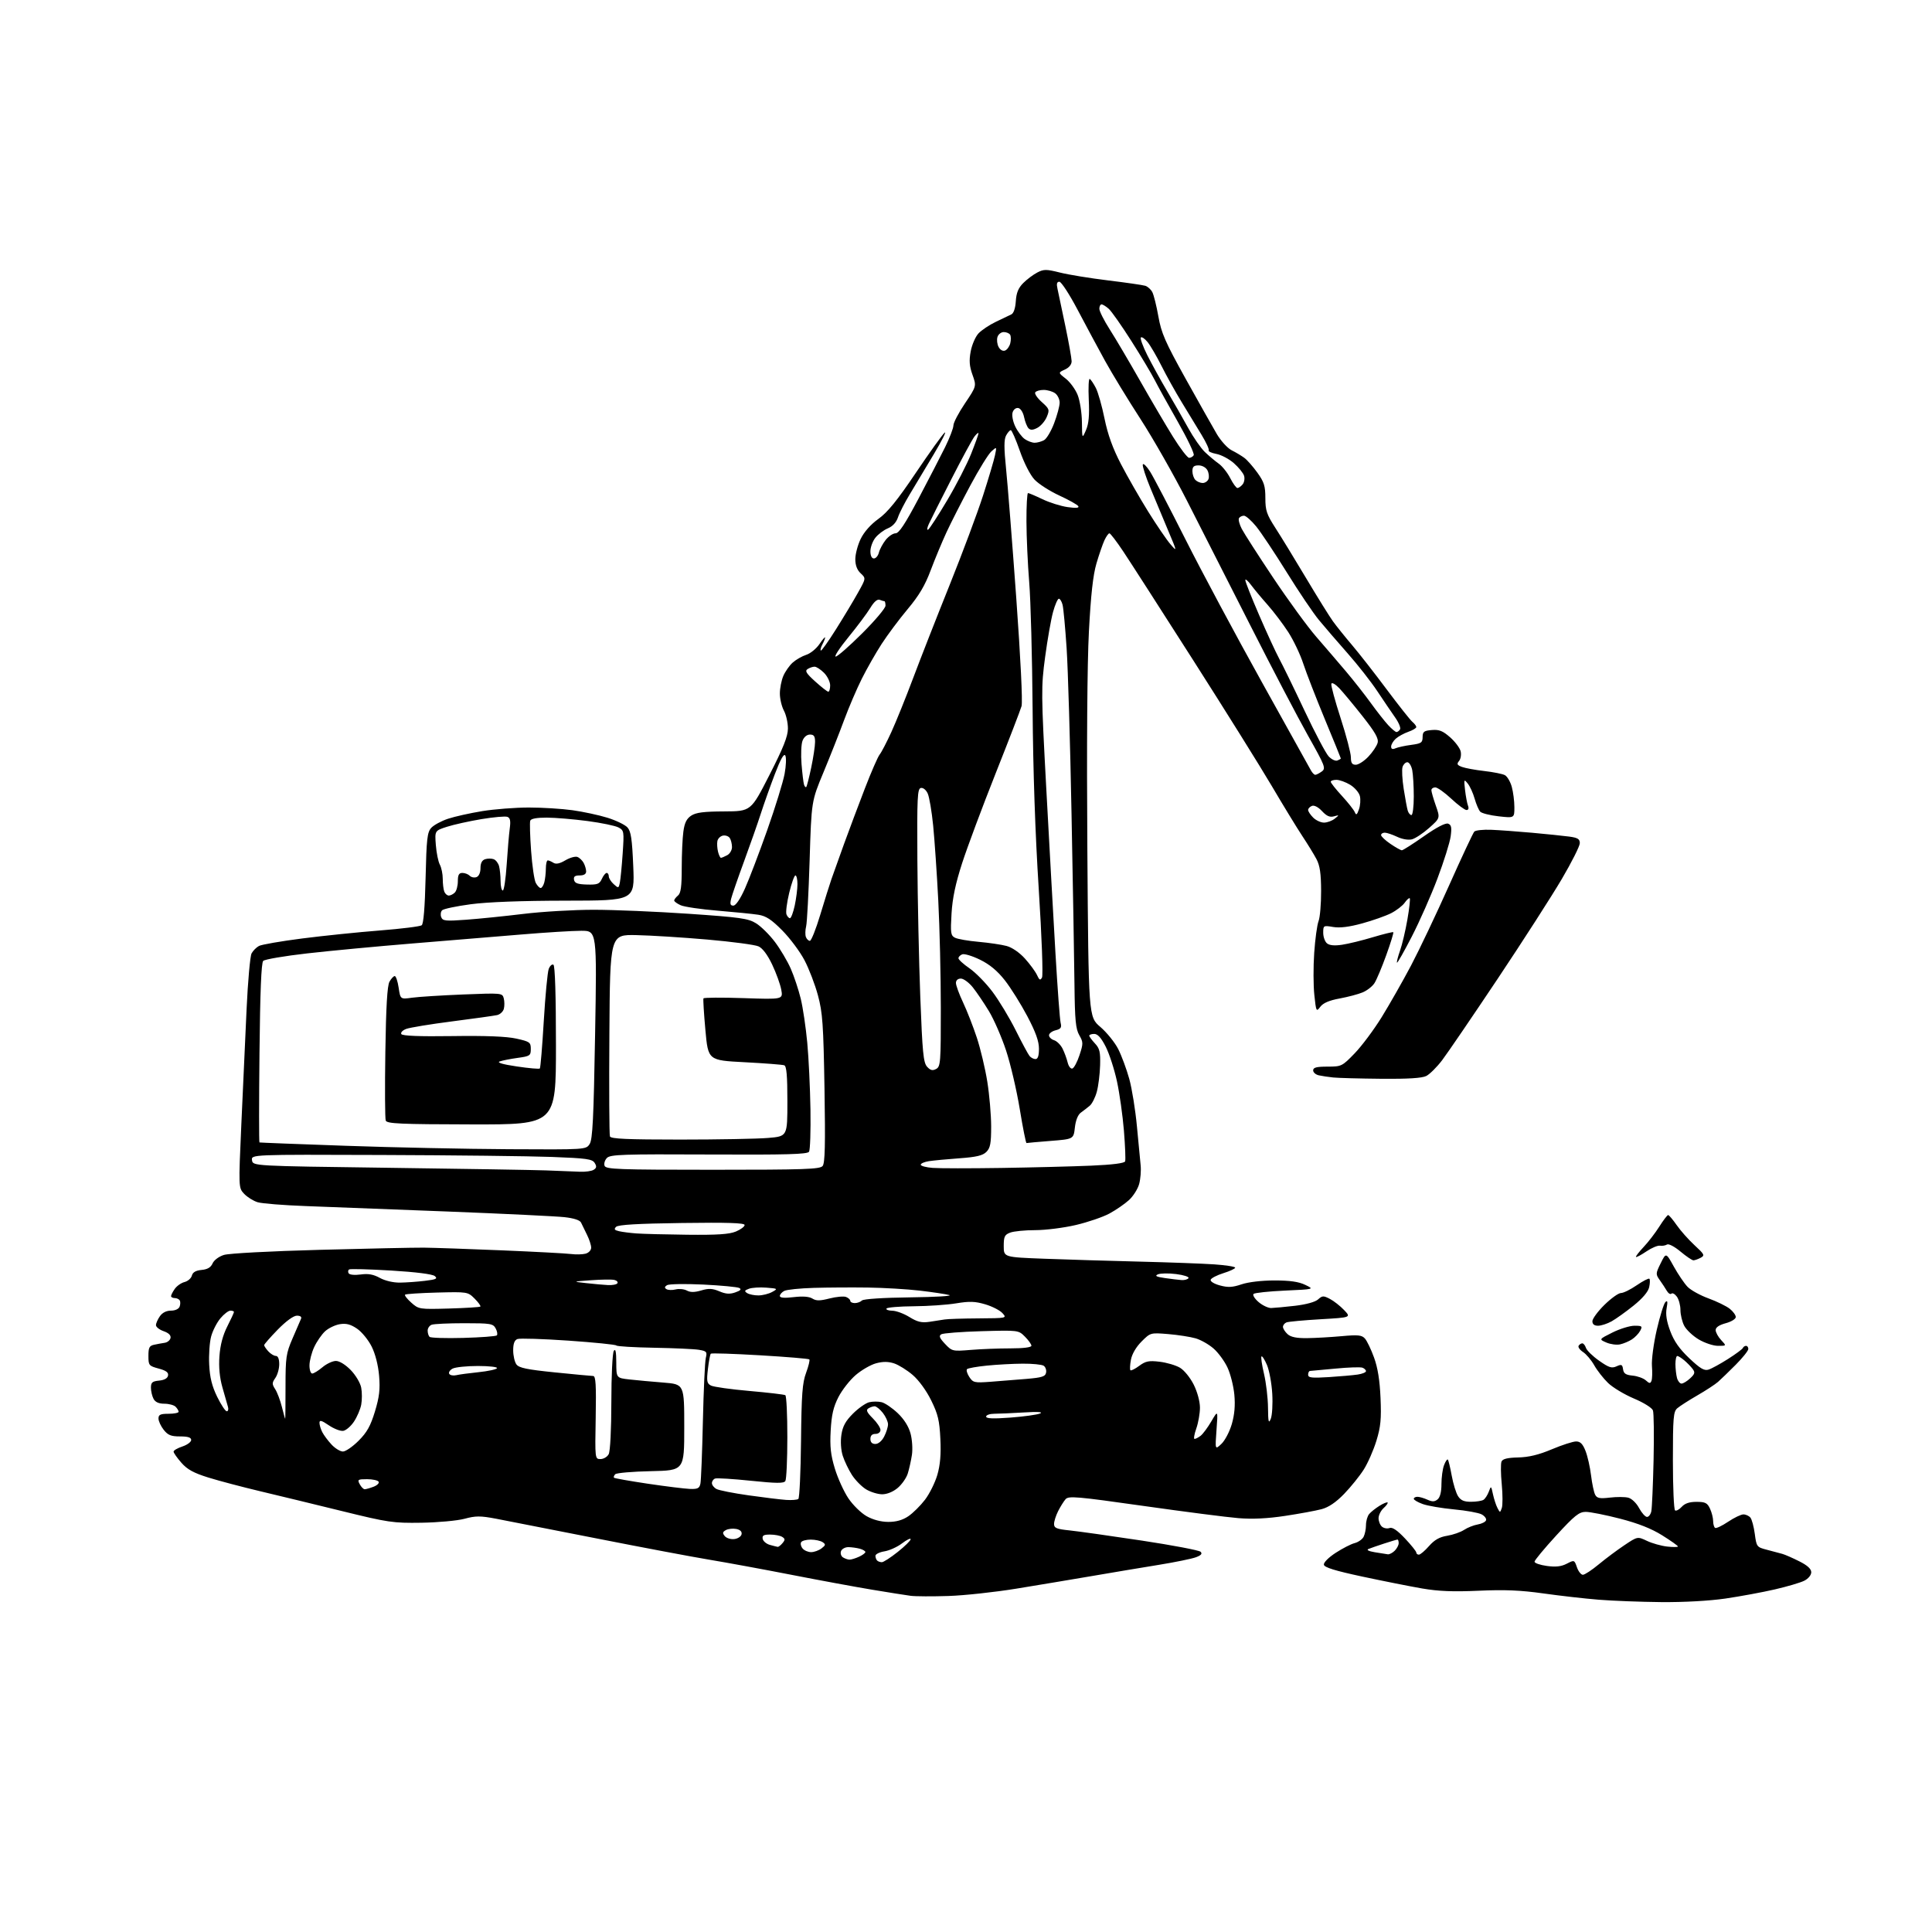 <?xml version="1.0" encoding="UTF-8" standalone="no"?>
<svg 
  version="1.1" 
  xmlns="http://www.w3.org/2000/svg" 
  xmlns:xlink="http://www.w3.org/1999/xlink" 
  xmlns:svg="http://www.w3.org/2000/svg"
  xmlns:rdf="http://www.w3.org/1999/02/22-rdf-syntax-ns#"
  xmlns:cc="http://creativecommons.org/ns#"
  xmlns:dc="http://purl.org/dc/elements/1.1/"
  viewBox="0 0 768 768"
  width="768"
  height="768"
>
<style>svg {background-color: white; }</style>"
<path stroke="none" fill="black" fill-rule="evenodd" d="M660.37,636.86C652.19,636.78 641.00,636.36 635.50,635.91C630.00,635.47 620.10,634.34 613.50,633.41C604.48,632.14 598.10,631.87 587.80,632.34C577.67,632.80 571.82,632.56 565.30,631.44C560.46,630.60 549.75,628.47 541.51,626.71C530.74,624.40 526.45,623.08 526.26,622.00C526.11,621.14 528.10,619.13 530.93,617.29C533.65,615.52 537.04,613.78 538.46,613.42C539.89,613.06 541.49,611.95 542.03,610.95C542.56,609.95 543.00,607.84 543.00,606.26C543.00,604.68 543.56,602.70 544.25,601.87C544.94,601.04 546.78,599.57 548.34,598.60C549.90,597.63 551.36,597.03 551.59,597.26C551.82,597.49 551.11,598.50 550.01,599.49C548.90,600.49 548.00,602.31 548.00,603.53C548.00,604.75 548.62,606.27 549.37,606.89C550.13,607.52 551.48,607.75 552.37,607.41C553.48,606.98 555.42,608.29 558.50,611.55C560.97,614.17 563.00,616.70 563.00,617.16C563.00,617.62 563.46,618.00 564.03,618.00C564.60,618.00 566.41,616.46 568.06,614.58C570.23,612.11 572.23,610.98 575.28,610.49C577.60,610.11 580.62,609.06 582.00,608.15C583.38,607.24 585.81,606.27 587.42,606.00C589.03,605.73 590.52,604.97 590.73,604.32C590.95,603.67 590.15,602.62 588.96,601.98C587.78,601.35 582.82,600.45 577.95,600.00C573.08,599.54 567.50,598.59 565.55,597.88C563.60,597.18 562.00,596.24 562.00,595.80C562.00,595.36 562.65,595.00 563.45,595.00C564.25,595.00 566.04,595.52 567.42,596.15C569.37,597.03 570.29,597.00 571.47,596.02C572.46,595.21 573.00,593.04 573.00,589.94C573.00,587.30 573.46,583.91 574.03,582.43C574.59,580.94 575.27,579.94 575.53,580.20C575.79,580.46 576.49,583.34 577.08,586.59C577.67,589.84 578.80,593.51 579.60,594.75C580.68,596.43 581.99,597.00 584.77,596.98C586.82,596.98 589.04,596.63 589.70,596.21C590.36,595.79 591.31,594.33 591.82,592.97C592.71,590.55 592.75,590.58 593.48,594.00C593.90,595.92 594.70,598.38 595.27,599.46C596.29,601.41 596.30,601.41 596.99,599.46C597.37,598.38 597.36,594.13 596.97,590.00C596.57,585.88 596.53,581.83 596.87,581.00C597.32,579.93 599.21,579.46 603.50,579.36C607.73,579.26 611.68,578.31 616.89,576.11C620.95,574.40 625.29,573.00 626.53,573.00C628.20,573.00 629.16,573.96 630.26,576.75C631.08,578.81 632.07,583.20 632.47,586.50C632.87,589.80 633.61,593.27 634.11,594.20C634.85,595.58 635.94,595.79 639.93,595.32C642.62,595.00 645.92,595.01 647.25,595.35C648.62,595.69 650.48,597.47 651.56,599.48C652.60,601.41 654.02,603.00 654.71,603.00C655.40,603.00 656.17,601.99 656.43,600.75C656.69,599.51 657.09,590.40 657.32,580.50C657.54,570.60 657.43,561.68 657.07,560.67C656.70,559.64 653.44,557.59 649.52,555.94C645.73,554.34 641.10,551.56 639.24,549.76C637.38,547.97 634.91,544.81 633.74,542.74C632.58,540.67 630.57,538.29 629.28,537.45C627.99,536.60 627.20,535.48 627.53,534.96C627.85,534.43 628.51,534.00 628.99,534.00C629.47,534.00 630.12,534.82 630.44,535.81C630.76,536.81 633.11,539.10 635.66,540.90C639.55,543.64 640.68,544.01 642.59,543.14C644.57,542.24 644.92,542.40 645.19,544.30C645.43,546.01 646.28,546.57 649.00,546.83C650.92,547.01 653.28,547.86 654.23,548.71C655.68,550.02 656.05,550.04 656.50,548.87C656.79,548.10 656.87,545.45 656.67,542.99C656.48,540.52 657.34,534.05 658.59,528.61C659.85,523.18 661.39,518.23 662.01,517.61C662.87,516.78 662.99,517.39 662.51,520.03C662.06,522.47 662.50,525.27 663.96,529.16C665.46,533.17 667.61,536.23 671.54,539.95C675.88,544.05 677.47,544.99 679.18,544.44C680.37,544.07 683.85,542.16 686.92,540.21C689.99,538.26 692.65,536.29 692.83,535.83C693.02,535.37 693.58,535.00 694.08,535.00C694.59,535.00 694.99,535.56 694.98,536.25C694.97,536.94 692.72,539.75 689.99,542.50C687.25,545.25 684.08,548.32 682.93,549.33C681.79,550.33 678.07,552.76 674.67,554.72C671.28,556.68 667.71,558.97 666.75,559.80C665.20,561.14 665.00,563.47 665.00,580.60C665.00,591.20 665.39,600.12 665.87,600.42C666.34,600.71 667.54,600.06 668.52,598.98C669.75,597.62 671.59,597.00 674.40,597.01C677.87,597.01 678.69,597.43 679.75,599.71C680.44,601.19 681.00,603.41 681.00,604.64C681.00,605.87 681.36,607.10 681.79,607.37C682.22,607.64 684.54,606.54 686.94,604.93C689.34,603.32 692.08,602.00 693.03,602.00C693.98,602.00 695.23,602.57 695.81,603.27C696.40,603.98 697.18,606.90 697.56,609.77C698.24,614.87 698.35,615.02 702.38,616.06C704.65,616.64 707.40,617.38 708.50,617.69C709.60,618.00 712.64,619.33 715.25,620.65C718.49,622.27 720.00,623.66 720.00,624.99C720.00,626.12 718.84,627.54 717.25,628.35C715.74,629.12 710.45,630.68 705.50,631.82C700.55,632.96 691.72,634.59 685.87,635.45C679.45,636.38 669.35,636.94 660.37,636.86zM377.04,634.43C370.69,634.64 363.93,634.61 362.00,634.36C360.07,634.11 353.10,633.00 346.50,631.90C339.90,630.80 325.50,628.14 314.50,625.99C303.50,623.84 288.88,621.15 282.00,620.01C275.12,618.87 254.88,615.05 237.00,611.52C219.12,607.99 201.20,604.47 197.18,603.71C190.93,602.53 189.09,602.54 184.68,603.73C181.83,604.50 174.10,605.21 167.50,605.31C156.23,605.48 154.32,605.20 136.00,600.69C125.28,598.05 110.65,594.51 103.50,592.81C96.35,591.11 87.05,588.66 82.84,587.35C76.96,585.52 74.46,584.15 72.09,581.45C70.39,579.51 69.00,577.53 69.00,577.04C69.00,576.55 70.57,575.64 72.50,575.00C74.42,574.36 76.00,573.20 76.00,572.42C76.00,571.41 74.73,571.00 71.57,571.00C67.98,571.00 66.75,570.50 65.07,568.37C63.93,566.92 63.00,564.89 63.00,563.87C63.00,562.36 63.76,562.00 67.00,562.00C69.20,562.00 71.00,561.64 71.00,561.20C71.00,560.76 70.46,559.86 69.80,559.20C69.14,558.54 67.13,558.00 65.34,558.00C63.13,558.00 61.73,557.37 61.04,556.07C60.47,555.00 60.00,553.01 60.00,551.63C60.00,549.54 60.53,549.08 63.24,548.81C65.33,548.61 66.60,547.90 66.80,546.81C67.04,545.57 66.04,544.82 63.06,544.02C59.18,542.97 59.00,542.74 59.00,538.98C59.00,535.70 59.38,534.96 61.25,534.56C62.49,534.29 64.39,533.94 65.49,533.78C66.58,533.61 67.62,532.75 67.79,531.85C67.99,530.80 67.03,529.86 65.05,529.17C63.37,528.58 62.00,527.51 62.00,526.77C62.00,526.04 62.70,524.44 63.56,523.22C64.54,521.81 66.15,521.00 67.95,521.00C69.62,521.00 71.04,520.35 71.40,519.41C71.73,518.54 71.75,517.41 71.44,516.91C71.13,516.41 70.23,516.00 69.44,516.00C68.65,516.00 68.00,515.65 68.00,515.22C68.00,514.79 68.66,513.50 69.48,512.34C70.29,511.18 72.04,509.96 73.36,509.63C74.68,509.29 75.99,508.15 76.27,507.08C76.62,505.74 77.82,505.04 80.14,504.82C82.49,504.60 83.80,503.82 84.50,502.23C85.06,500.94 87.01,499.48 89.00,498.86C90.98,498.23 107.47,497.35 127.00,496.83C145.97,496.32 164.65,495.93 168.50,495.96C172.35,496.00 186.30,496.48 199.50,497.03C212.70,497.58 225.07,498.24 227.00,498.49C228.93,498.74 231.51,498.68 232.75,498.36C234.03,498.02 235.00,496.99 235.00,495.96C235.00,494.97 234.25,492.66 233.33,490.83C232.41,489.00 231.35,486.82 230.98,486.00C230.54,485.04 228.16,484.26 224.39,483.84C221.15,483.48 200.28,482.47 178.00,481.60C155.72,480.73 130.30,479.75 121.50,479.43C112.70,479.11 104.10,478.42 102.40,477.90C100.69,477.37 98.29,475.87 97.05,474.56C94.81,472.17 94.81,472.17 95.94,446.84C96.56,432.90 97.50,412.38 98.02,401.22C98.53,390.07 99.43,380.07 100.00,379.00C100.58,377.92 101.90,376.59 102.95,376.03C103.99,375.47 111.75,374.13 120.18,373.05C128.60,371.97 142.47,370.55 151.00,369.88C159.53,369.21 167.01,368.28 167.63,367.81C168.36,367.26 168.90,360.69 169.18,349.03C169.54,333.48 169.84,330.83 171.42,329.09C172.42,327.99 175.42,326.36 178.09,325.47C180.76,324.58 186.90,323.22 191.72,322.43C196.55,321.65 204.85,321.01 210.18,321.00C215.50,321.00 223.32,321.48 227.55,322.07C231.78,322.66 238.04,324.00 241.46,325.06C244.87,326.12 248.46,327.85 249.42,328.91C250.82,330.46 251.27,333.45 251.73,344.42C252.30,358.00 252.30,358.00 224.90,358.03C207.36,358.05 193.77,358.56 187.13,359.45C181.43,360.21 176.31,361.29 175.75,361.85C175.19,362.41 175.03,363.63 175.39,364.57C175.97,366.09 177.11,366.21 185.27,365.61C190.35,365.24 200.57,364.20 208.00,363.30C215.43,362.39 228.03,361.65 236.00,361.65C243.97,361.65 260.96,362.37 273.75,363.24C294.31,364.65 297.41,365.09 300.55,367.03C302.51,368.24 305.87,371.56 308.02,374.41C310.17,377.25 313.01,382.04 314.33,385.04C315.65,388.04 317.44,393.43 318.31,397.00C319.18,400.57 320.34,408.45 320.90,414.50C321.47,420.55 322.03,432.48 322.17,441.02C322.30,449.55 322.05,457.11 321.61,457.83C320.97,458.85 312.80,459.08 281.82,458.93C247.74,458.76 242.64,458.93 241.28,460.29C240.43,461.15 240.00,462.55 240.33,463.42C240.87,464.82 245.65,465.00 283.35,465.00C319.76,465.00 325.93,464.79 327.00,463.51C327.95,462.36 328.12,455.17 327.75,432.76C327.32,407.16 326.99,402.52 325.15,395.69C324.00,391.39 321.58,385.09 319.79,381.69C318.00,378.28 314.03,372.97 310.97,369.87C306.65,365.51 304.52,364.11 301.45,363.63C299.28,363.29 292.01,362.57 285.31,362.01C278.60,361.46 271.96,360.48 270.56,359.84C269.15,359.20 268.00,358.36 268.00,357.96C268.00,357.57 268.68,356.68 269.50,356.00C270.65,355.05 271.00,352.45 271.00,345.02C271.00,339.66 271.29,333.16 271.65,330.57C272.12,327.07 272.94,325.43 274.78,324.22C276.68,322.98 279.81,322.58 287.89,322.55C298.50,322.50 298.50,322.50 305.84,308.12C311.40,297.24 313.19,292.74 313.21,289.62C313.22,287.35 312.51,284.15 311.62,282.50C310.74,280.85 310.01,277.80 310.01,275.72C310.00,273.64 310.62,270.49 311.37,268.72C312.13,266.95 313.81,264.54 315.12,263.38C316.43,262.21 318.85,260.83 320.50,260.30C322.15,259.78 324.51,257.85 325.75,256.03C326.99,254.20 328.00,253.03 328.00,253.42C328.00,253.81 327.51,255.04 326.92,256.15C326.32,257.26 326.03,258.37 326.27,258.61C326.52,258.85 329.20,255.10 332.24,250.27C335.28,245.45 339.23,238.89 341.01,235.69C344.26,229.89 344.26,229.89 342.13,227.90C340.71,226.58 340.00,224.71 340.00,222.28C340.00,220.27 340.96,216.64 342.14,214.21C343.48,211.45 346.11,208.48 349.18,206.27C352.82,203.66 356.66,198.94 364.02,188.01C369.48,179.91 374.65,172.70 375.51,171.99C376.37,171.28 374.42,175.15 371.17,180.60C367.93,186.04 363.64,193.20 361.64,196.50C359.64,199.80 357.53,203.92 356.96,205.65C356.29,207.67 354.84,209.24 352.92,210.03C351.28,210.71 349.05,212.40 347.97,213.77C346.88,215.14 346.00,217.56 346.00,219.13C346.00,220.92 346.53,222.00 347.39,222.00C348.16,222.00 349.05,220.95 349.37,219.66C349.69,218.38 350.90,216.13 352.05,214.66C353.20,213.20 354.98,212.00 355.99,212.00C357.35,212.00 359.77,208.33 365.10,198.25C369.09,190.69 373.85,181.47 375.68,177.78C377.50,174.08 379.00,170.18 379.00,169.11C379.00,168.03 381.07,164.08 383.60,160.33C388.19,153.50 388.19,153.50 386.58,148.99C385.35,145.54 385.18,143.35 385.87,139.68C386.36,137.04 387.76,133.82 388.97,132.53C390.18,131.24 393.27,129.17 395.84,127.94C398.40,126.70 401.18,125.37 402.00,124.99C402.94,124.56 403.61,122.58 403.80,119.73C404.02,116.37 404.81,114.46 406.78,112.49C408.25,111.02 410.76,109.14 412.35,108.32C414.93,106.98 415.92,106.99 421.37,108.35C424.74,109.20 433.35,110.60 440.50,111.47C447.65,112.34 454.29,113.30 455.25,113.60C456.21,113.89 457.48,115.02 458.05,116.10C458.63,117.18 459.72,121.54 460.47,125.78C461.64,132.40 463.18,135.92 471.28,150.50C476.49,159.85 482.06,169.75 483.68,172.50C485.30,175.25 487.97,178.18 489.61,179.00C491.26,179.82 493.52,181.18 494.63,182.00C495.75,182.82 498.09,185.48 499.83,187.90C502.50,191.61 503.00,193.19 503.00,198.00C503.00,202.94 503.53,204.50 507.00,209.88C509.20,213.28 514.68,222.24 519.18,229.79C523.67,237.33 528.49,245.07 529.88,247.00C531.28,248.93 534.71,253.20 537.52,256.50C540.32,259.80 546.51,267.72 551.27,274.10C556.04,280.48 560.62,286.27 561.47,286.97C562.31,287.67 563.00,288.60 563.00,289.02C563.00,289.45 561.57,290.30 559.81,290.91C558.06,291.53 555.81,292.76 554.81,293.67C553.82,294.57 553.00,295.96 553.00,296.76C553.00,297.77 553.54,297.98 554.75,297.45C555.71,297.04 558.52,296.42 561.00,296.10C564.97,295.57 565.50,295.21 565.51,293.00C565.53,290.85 566.04,290.46 569.17,290.20C572.08,289.95 573.53,290.53 576.41,293.06C578.40,294.80 580.29,297.30 580.62,298.62C580.95,299.95 580.67,301.69 580.00,302.50C579.00,303.70 579.20,304.13 581.14,304.86C582.44,305.35 586.42,306.08 590.00,306.49C593.58,306.90 597.27,307.63 598.21,308.13C599.14,308.62 600.38,310.71 600.95,312.76C601.52,314.82 601.99,318.46 601.99,320.85C602.00,325.20 602.00,325.20 595.75,324.50C592.31,324.12 589.01,323.29 588.41,322.65C587.82,322.02 586.82,319.69 586.19,317.48C585.57,315.27 584.34,312.57 583.46,311.48C581.95,309.61 581.89,309.75 582.38,314.05C582.67,316.55 583.20,319.36 583.56,320.30C583.96,321.34 583.73,322.00 582.96,322.00C582.27,322.00 579.54,319.97 576.90,317.50C574.25,315.02 571.39,313.00 570.54,313.00C569.69,313.00 569.00,313.50 569.00,314.12C569.00,314.73 569.79,317.48 570.75,320.22C572.50,325.20 572.50,325.20 568.10,329.12C565.68,331.27 562.60,333.31 561.25,333.65C559.81,334.01 557.36,333.59 555.36,332.63C553.47,331.74 551.27,331.00 550.47,331.00C549.66,331.00 549.00,331.43 549.00,331.96C549.00,332.49 550.68,334.07 552.73,335.46C554.78,336.86 556.82,338.00 557.26,338.00C557.70,338.00 561.66,335.48 566.05,332.40C571.14,328.83 574.63,327.03 575.66,327.42C576.94,327.91 577.14,328.94 576.66,332.49C576.32,334.94 573.96,342.47 571.41,349.22C568.87,355.98 564.28,366.34 561.23,372.26C558.18,378.18 555.53,382.86 555.33,382.67C555.14,382.47 555.68,380.34 556.53,377.92C557.38,375.51 558.70,369.93 559.46,365.53C560.23,361.12 560.65,357.32 560.40,357.07C560.16,356.82 559.26,357.61 558.41,358.82C557.56,360.04 555.13,361.91 553.01,363.00C550.88,364.08 545.71,365.91 541.51,367.06C536.30,368.49 532.63,368.94 529.94,368.49C526.09,367.84 526.00,367.89 526.00,370.79C526.00,372.42 526.67,374.31 527.49,374.99C528.49,375.82 530.47,376.01 533.52,375.55C536.01,375.18 541.53,373.83 545.77,372.55C550.02,371.28 553.66,370.39 553.86,370.57C554.06,370.75 552.80,374.86 551.05,379.70C549.31,384.54 547.19,389.55 546.36,390.83C545.53,392.12 543.42,393.76 541.67,394.49C539.93,395.22 535.80,396.31 532.50,396.92C528.38,397.67 525.98,398.71 524.85,400.20C523.25,402.32 523.18,402.17 522.47,395.54C522.06,391.78 522.04,384.24 522.42,378.78C522.79,373.33 523.57,367.66 524.14,366.18C524.72,364.71 525.18,359.32 525.16,354.21C525.14,347.21 524.68,344.08 523.31,341.50C522.32,339.62 519.77,335.47 517.66,332.29C515.55,329.10 510.11,320.20 505.58,312.50C501.04,304.80 486.99,282.30 474.35,262.50C461.71,242.70 449.20,223.24 446.54,219.25C443.88,215.26 441.39,212.00 441.01,212.00C440.63,212.00 439.75,213.24 439.04,214.75C438.34,216.26 436.90,220.43 435.85,224.00C434.50,228.61 433.63,236.45 432.86,251.00C432.18,263.74 431.95,296.63 432.24,337.86C432.71,404.22 432.71,404.22 437.40,408.22C439.97,410.42 443.17,414.38 444.51,417.02C445.85,419.66 447.82,424.99 448.90,428.87C449.97,432.74 451.34,441.22 451.94,447.70C452.55,454.19 453.22,461.20 453.43,463.29C453.64,465.37 453.37,468.69 452.83,470.67C452.28,472.65 450.47,475.51 448.80,477.04C447.12,478.57 443.64,480.97 441.05,482.38C438.46,483.79 432.42,485.85 427.63,486.97C422.84,488.09 415.59,489.00 411.53,489.00C407.46,489.00 402.98,489.44 401.57,489.98C399.35,490.82 399.00,491.55 399.00,495.35C399.00,499.76 399.00,499.76 415.25,500.37C424.19,500.71 441.18,501.22 453.00,501.51C464.82,501.80 478.21,502.30 482.75,502.61C487.29,502.92 491.00,503.51 491.00,503.91C491.00,504.32 488.90,505.30 486.32,506.10C483.75,506.90 481.47,508.08 481.26,508.72C481.04,509.38 482.63,510.36 484.94,510.98C488.17,511.85 489.93,511.76 493.54,510.54C496.23,509.63 501.56,509.00 506.63,509.00C512.73,509.00 516.25,509.50 518.85,510.75C522.50,512.50 522.50,512.50 510.80,513.03C504.37,513.32 498.75,513.92 498.30,514.36C497.86,514.81 498.76,516.26 500.31,517.59C501.85,518.91 504.10,519.98 505.31,519.96C506.51,519.93 510.78,519.53 514.80,519.07C519.22,518.55 522.83,517.56 523.96,516.54C525.63,515.02 526.10,515.00 528.66,516.34C530.22,517.15 532.76,519.15 534.30,520.77C537.10,523.71 537.10,523.71 524.96,524.42C518.28,524.81 512.19,525.37 511.41,525.67C510.64,525.97 510.00,526.77 510.00,527.45C510.00,528.13 510.82,529.43 511.83,530.35C513.12,531.51 515.39,531.98 519.58,531.93C522.84,531.89 529.01,531.54 533.29,531.15C539.85,530.55 541.32,530.70 542.57,532.08C543.38,532.98 545.02,536.37 546.19,539.61C547.67,543.65 548.48,548.69 548.78,555.70C549.14,564.06 548.85,567.14 547.15,572.70C546.01,576.44 543.74,581.61 542.10,584.19C540.46,586.77 536.95,591.12 534.31,593.85C531.05,597.21 528.16,599.17 525.35,599.92C523.07,600.53 516.55,601.73 510.85,602.59C503.87,603.65 497.84,603.94 492.33,603.49C487.83,603.13 470.83,600.94 454.54,598.63C428.03,594.87 424.78,594.59 423.58,595.96C422.84,596.81 421.51,598.94 420.62,600.70C419.73,602.46 419.00,604.76 419.00,605.81C419.00,607.42 419.99,607.83 425.25,608.37C428.69,608.73 441.55,610.54 453.84,612.40C466.13,614.26 476.66,616.26 477.25,616.85C478.02,617.62 477.50,618.24 475.44,619.02C473.86,619.62 467.15,621.00 460.53,622.07C453.91,623.14 441.98,625.14 434.00,626.51C426.02,627.87 412.54,630.13 404.04,631.51C395.53,632.90 383.38,634.22 377.04,634.43zM629.22,626.00C629.94,626.00 632.78,624.14 635.52,621.86C638.26,619.59 642.85,616.16 645.73,614.24C650.95,610.75 650.95,610.75 654.69,612.52C656.74,613.50 660.35,614.51 662.71,614.78C665.07,615.04 667.00,615.03 667.00,614.74C667.00,614.46 664.19,612.47 660.75,610.32C656.47,607.64 651.20,605.56 644.00,603.70C638.23,602.21 632.09,600.99 630.37,600.99C627.71,601.00 625.97,602.39 618.62,610.39C613.88,615.56 610.00,620.24 610.00,620.80C610.00,621.36 612.20,622.12 614.90,622.49C618.45,622.97 620.62,622.73 622.81,621.60C625.79,620.06 625.83,620.07 626.86,623.02C627.43,624.66 628.49,626.00 629.22,626.00zM350.54,621.00C351.20,621.00 354.05,619.16 356.87,616.91C359.69,614.67 362.00,612.40 362.00,611.86C362.00,611.33 360.47,612.07 358.59,613.50C356.72,614.93 353.57,616.36 351.59,616.68C349.62,617.00 348.00,617.80 348.00,618.46C348.00,619.13 348.30,619.97 348.67,620.33C349.03,620.70 349.87,621.00 350.54,621.00zM337.70,619.98C338.36,619.99 340.05,619.48 341.45,618.84C342.85,618.20 344.00,617.35 344.00,616.96C344.00,616.56 342.99,615.96 341.75,615.63C340.51,615.30 338.47,615.02 337.22,615.01C335.96,615.01 334.66,615.72 334.32,616.60C333.99,617.48 334.34,618.60 335.10,619.09C335.87,619.57 337.04,619.98 337.70,619.98zM551.68,617.86C552.33,617.94 553.56,617.29 554.43,616.43C555.29,615.56 556.00,614.21 556.00,613.43C556.00,612.64 555.79,612.00 555.53,612.00C555.28,612.00 552.92,612.70 550.28,613.56C547.65,614.41 544.83,615.40 544.00,615.74C543.08,616.12 544.05,616.63 546.50,617.04C548.70,617.41 551.03,617.78 551.68,617.86zM322.43,617.00C323.63,617.00 325.49,616.33 326.56,615.52C328.24,614.24 328.30,613.90 327.00,613.03C326.18,612.48 324.06,612.02 322.31,612.02C320.55,612.01 318.83,612.47 318.47,613.04C318.12,613.62 318.37,614.74 319.04,615.54C319.70,616.34 321.23,617.00 322.43,617.00zM309.13,614.90C309.47,614.96 310.34,614.29 311.06,613.42C312.15,612.12 312.13,611.69 310.94,610.94C310.15,610.44 308.00,610.02 306.18,610.02C303.58,610.00 302.93,610.37 303.18,611.71C303.36,612.64 304.63,613.72 306.01,614.11C307.38,614.49 308.78,614.85 309.13,614.90zM291.91,611.80C293.32,611.64 294.62,610.77 294.79,609.88C294.99,608.82 294.24,608.09 292.64,607.78C291.29,607.52 289.45,607.73 288.54,608.24C287.21,608.98 287.13,609.45 288.11,610.63C288.78,611.44 290.49,611.97 291.91,611.80zM353.10,604.98C356.25,604.99 358.77,604.28 361.06,602.74C362.91,601.49 365.89,598.54 367.70,596.17C369.51,593.80 371.71,589.35 372.61,586.28C373.75,582.34 374.11,578.13 373.81,571.97C373.46,564.66 372.87,562.18 370.16,556.67C368.25,552.79 365.23,548.64 362.81,546.57C360.56,544.64 357.23,542.57 355.42,541.97C353.10,541.21 350.98,541.20 348.26,541.93C346.13,542.50 342.49,544.60 340.16,546.60C337.83,548.59 334.74,552.54 333.29,555.36C331.28,559.29 330.55,562.43 330.21,568.67C329.85,575.08 330.21,578.34 331.87,583.79C333.03,587.62 335.45,592.93 337.24,595.60C339.03,598.27 342.30,601.47 344.50,602.71C347.02,604.13 350.20,604.97 353.10,604.98zM317.35,595.86C317.81,595.50 318.29,585.15 318.42,572.85C318.61,554.24 318.95,549.70 320.44,545.70C321.42,543.05 322.00,540.66 321.72,540.38C321.44,540.10 312.62,539.37 302.13,538.75C291.63,538.13 282.82,537.84 282.55,538.11C282.28,538.38 281.77,541.12 281.41,544.20C280.84,549.05 281.00,549.93 282.62,550.78C283.66,551.32 290.54,552.29 297.93,552.93C305.32,553.58 311.73,554.33 312.18,554.61C312.63,554.89 312.99,562.40 312.98,571.31C312.98,580.21 312.62,588.05 312.19,588.73C311.57,589.70 308.69,589.68 298.45,588.62C291.33,587.88 284.94,587.49 284.25,587.75C283.56,588.00 283.00,588.82 283.00,589.57C283.00,590.32 283.82,591.37 284.82,591.90C285.82,592.44 291.56,593.57 297.57,594.42C303.58,595.27 310.30,596.09 312.50,596.24C314.70,596.39 316.88,596.22 317.35,595.86zM350.67,594.00C348.93,593.99 346.06,593.11 344.29,592.04C342.52,590.96 339.98,588.37 338.64,586.29C337.31,584.21 335.67,580.78 335.00,578.68C334.28,576.40 334.07,573.03 334.47,570.35C334.98,566.96 336.11,564.89 339.05,561.95C341.19,559.81 344.09,557.77 345.47,557.42C346.86,557.07 349.11,557.06 350.47,557.40C351.83,557.74 354.71,559.71 356.87,561.76C359.39,564.16 361.21,567.06 361.96,569.86C362.61,572.26 362.85,576.09 362.50,578.36C362.15,580.64 361.41,583.95 360.86,585.72C360.32,587.49 358.51,590.07 356.86,591.47C355.02,593.02 352.61,594.00 350.67,594.00zM144.97,592.00C145.46,592.00 147.05,591.55 148.50,591.00C149.94,590.45 150.84,589.55 150.50,589.00C150.16,588.45 148.09,588.00 145.91,588.00C142.24,588.00 142.01,588.16 143.00,590.00C143.59,591.10 144.48,592.00 144.97,592.00zM274.23,591.87C277.35,591.98 278.04,591.63 278.43,589.75C278.69,588.51 279.13,577.38 279.41,565.00C279.69,552.62 280.21,541.29 280.57,539.81C281.15,537.37 280.90,537.08 277.85,536.57C276.01,536.26 267.98,535.89 260.00,535.75C252.03,535.61 245.28,535.21 245.00,534.85C244.72,534.49 236.15,533.63 225.94,532.92C215.73,532.22 206.61,531.93 205.69,532.29C204.51,532.74 204.00,534.10 204.00,536.78C204.00,538.89 204.58,541.41 205.28,542.37C206.30,543.76 209.47,544.42 220.53,545.54C228.21,546.32 235.08,546.97 235.80,546.98C236.82,547.00 237.03,550.51 236.80,563.50C236.50,579.96 236.51,580.00 238.71,580.00C239.93,580.00 241.40,579.13 241.96,578.07C242.57,576.93 243.01,568.34 243.02,557.32C243.02,546.90 243.46,537.83 244.00,537.00C244.68,535.94 244.97,537.30 244.98,541.63C245.00,547.77 245.00,547.77 250.25,548.36C253.14,548.68 259.21,549.24 263.75,549.60C272.00,550.26 272.00,550.26 272.00,567.39C272.00,584.53 272.00,584.53 258.76,584.81C251.47,584.96 245.09,585.51 244.57,586.03C244.06,586.54 243.84,587.17 244.08,587.42C244.33,587.66 250.37,588.73 257.52,589.80C264.66,590.86 272.18,591.79 274.23,591.87zM136.32,577.00C137.39,577.00 140.18,575.08 142.53,572.73C145.87,569.40 147.29,566.85 149.04,561.11C150.80,555.29 151.15,552.33 150.70,546.90C150.34,542.68 149.21,538.22 147.74,535.28C146.43,532.65 143.82,529.45 141.93,528.17C139.37,526.43 137.64,525.98 135.11,526.38C133.24,526.68 130.59,527.95 129.22,529.21C127.86,530.47 125.91,533.30 124.89,535.50C123.87,537.70 123.03,540.96 123.02,542.75C123.01,544.54 123.50,546.00 124.11,546.00C124.71,546.00 126.55,544.88 128.18,543.50C129.82,542.12 132.22,541.00 133.53,541.00C134.95,541.00 137.33,542.47 139.43,544.63C141.40,546.66 143.24,549.76 143.59,551.63C143.94,553.48 143.94,556.52 143.59,558.39C143.24,560.25 141.93,563.29 140.69,565.14C139.45,566.99 137.53,568.63 136.42,568.79C135.31,568.95 132.74,567.96 130.70,566.57C127.80,564.60 127.00,564.39 127.00,565.60C127.00,566.44 127.50,568.11 128.12,569.32C128.74,570.52 130.40,572.74 131.81,574.25C133.22,575.76 135.25,577.00 136.32,577.00zM485.53,573.97C486.92,572.66 488.78,569.12 489.66,566.10C490.75,562.34 491.07,558.67 490.67,554.39C490.35,550.97 489.12,546.11 487.94,543.60C486.76,541.08 484.28,537.69 482.42,536.07C480.57,534.44 477.35,532.61 475.28,532.01C473.20,531.41 468.31,530.65 464.42,530.32C457.33,529.74 457.33,529.74 453.79,533.27C451.62,535.44 449.99,538.24 449.56,540.51C449.18,542.54 449.09,544.42 449.36,544.69C449.62,544.96 451.20,544.17 452.86,542.94C455.40,541.06 456.70,540.80 460.96,541.31C463.76,541.64 467.39,542.71 469.05,543.69C470.73,544.68 473.14,547.65 474.53,550.43C475.97,553.33 477.00,557.13 477.00,559.57C477.00,561.87 476.34,565.61 475.54,567.87C474.74,570.14 474.43,572.00 474.85,572.00C475.27,572.00 476.36,571.44 477.26,570.75C478.16,570.06 480.08,567.48 481.53,565.00C484.17,560.50 484.17,560.50 483.58,568.43C483.00,576.35 483.00,576.35 485.53,573.97zM347.97,574.00C349.15,574.00 350.57,572.81 351.47,571.05C352.31,569.43 353.00,567.24 353.00,566.18C353.00,565.13 352.07,563.08 350.93,561.63C349.79,560.19 348.33,559.01 347.68,559.02C347.03,559.02 345.91,559.41 345.18,559.87C344.17,560.51 344.58,561.43 346.93,563.78C348.62,565.46 350.00,567.56 350.00,568.42C350.00,569.33 349.15,570.00 348.00,570.00C346.67,570.00 346.00,570.67 346.00,572.00C346.00,573.32 346.67,574.00 347.97,574.00zM505.15,564.00C505.72,562.62 505.98,558.12 505.74,554.00C505.50,549.88 504.55,544.74 503.64,542.60C502.72,540.45 501.74,538.92 501.46,539.20C501.18,539.48 501.63,542.59 502.46,546.11C503.29,549.62 504.01,555.65 504.05,559.50C504.11,565.29 504.30,566.07 505.15,564.00zM113.37,564.00C113.44,564.00 113.50,558.26 113.50,551.25C113.50,539.49 113.72,538.00 116.31,532.00C117.85,528.42 119.36,524.94 119.66,524.25C120.01,523.46 119.40,523.00 118.02,523.00C116.68,523.00 113.73,525.15 110.41,528.54C107.44,531.59 105.00,534.37 105.00,534.72C105.00,535.06 105.74,536.17 106.65,537.17C107.57,538.18 108.92,539.00 109.65,539.00C110.51,539.00 111.00,540.20 111.00,542.28C111.00,544.08 110.31,546.54 109.46,547.75C108.10,549.70 108.09,550.21 109.40,552.23C110.21,553.48 111.40,556.64 112.05,559.25C112.70,561.86 113.30,564.00 113.37,564.00zM401.71,563.51C407.05,563.11 412.33,562.37 413.46,561.87C414.79,561.27 412.56,561.13 407.00,561.47C402.32,561.75 397.04,561.99 395.25,561.99C393.46,562.00 392.00,562.50 392.00,563.12C392.00,563.92 394.78,564.03 401.71,563.51zM90.14,561.00C90.69,561.00 90.90,560.21 90.62,559.25C90.34,558.29 89.36,554.83 88.43,551.57C87.30,547.59 86.91,543.50 87.23,539.07C87.55,534.68 88.58,530.77 90.35,527.28C91.81,524.41 93.00,521.83 93.00,521.53C93.00,521.24 92.37,521.00 91.59,521.00C90.81,521.00 89.02,522.37 87.62,524.05C86.21,525.72 84.55,528.97 83.93,531.27C83.31,533.56 82.96,538.61 83.16,542.47C83.42,547.63 84.27,551.03 86.33,555.25C87.88,558.41 89.59,561.00 90.14,561.00zM393.70,549.28C397.44,549.00 403.87,548.49 407.99,548.14C414.24,547.61 415.54,547.19 415.84,545.62C416.03,544.59 415.59,543.36 414.85,542.89C414.11,542.42 410.35,542.05 406.50,542.08C402.65,542.10 396.26,542.45 392.30,542.85C388.34,543.24 384.79,543.88 384.41,544.25C384.04,544.63 384.44,546.03 385.31,547.36C386.80,549.62 387.34,549.75 393.70,549.28zM668.43,550.00C669.09,550.00 670.63,549.06 671.86,547.91C673.74,546.17 673.90,545.56 672.84,544.16C672.15,543.25 670.67,541.72 669.54,540.77C668.42,539.82 667.16,539.03 666.75,539.02C666.34,539.01 666.01,540.46 666.01,542.25C666.02,544.04 666.30,546.51 666.63,547.75C666.96,548.99 667.77,550.00 668.43,550.00zM528.25,547.42C532.79,547.13 537.96,546.67 539.75,546.40C541.54,546.13 543.00,545.53 543.00,545.06C543.00,544.60 542.37,543.97 541.60,543.68C540.83,543.38 535.99,543.54 530.85,544.04C525.71,544.54 521.16,544.96 520.75,544.97C520.34,544.99 520.00,545.66 520.00,546.47C520.00,547.68 521.42,547.85 528.25,547.42zM181.36,546.66C182.54,546.38 186.54,545.84 190.26,545.46C193.98,545.08 197.27,544.37 197.57,543.88C197.87,543.40 194.46,543.00 189.99,543.00C185.52,543.00 180.99,543.47 179.91,544.05C178.83,544.63 178.23,545.56 178.58,546.13C178.93,546.70 180.18,546.93 181.36,546.66zM385.90,536.61C389.97,536.27 397.06,536.00 401.65,536.00C406.79,536.00 410.00,535.60 410.00,534.95C410.00,534.38 408.84,532.75 407.42,531.33C404.85,528.76 404.85,528.76 390.16,529.17C382.08,529.40 374.88,529.96 374.15,530.41C373.14,531.03 373.50,531.92 375.67,534.22C378.45,537.16 378.64,537.20 385.90,536.61zM644.00,534.41C642.62,534.71 640.17,534.38 638.54,533.67C635.58,532.39 635.58,532.39 640.99,529.69C643.96,528.21 647.90,527.00 649.73,527.00C652.76,527.00 652.97,527.19 652.00,529.00C651.41,530.10 649.93,531.64 648.71,532.43C647.50,533.22 645.38,534.11 644.00,534.41zM682.92,534.99C681.04,534.99 677.59,533.83 675.24,532.43C672.90,531.03 670.32,528.58 669.49,526.99C668.67,525.40 668.00,522.59 668.00,520.74C668.00,518.89 667.36,516.51 666.58,515.44C665.80,514.38 664.83,513.84 664.42,514.25C664.01,514.65 663.19,514.15 662.59,513.13C661.99,512.10 660.72,510.17 659.77,508.84C658.12,506.53 658.14,506.23 660.16,502.15C662.27,497.88 662.27,497.88 665.38,503.50C667.10,506.59 669.55,510.21 670.83,511.53C672.11,512.86 675.86,514.93 679.15,516.13C682.44,517.33 686.23,519.18 687.57,520.23C688.90,521.28 690.00,522.77 690.00,523.53C690.00,524.31 688.23,525.40 686.00,526.00C683.39,526.70 682.00,527.65 682.00,528.72C682.00,529.63 682.98,531.41 684.17,532.69C686.35,535.00 686.35,535.00 682.92,534.99zM184.17,531.84C191.13,531.65 197.13,531.20 197.50,530.84C197.86,530.47 197.66,529.23 197.05,528.09C196.01,526.16 195.06,526.00 184.55,526.00C178.29,526.00 172.45,526.27 171.58,526.61C170.71,526.94 170.00,527.99 170.00,528.94C170.00,529.89 170.34,531.01 170.75,531.42C171.16,531.84 177.20,532.03 184.17,531.84zM635.25,527.00C633.76,527.00 633.00,526.40 633.00,525.21C633.00,524.23 635.15,521.30 637.78,518.71C640.42,516.12 643.37,514.00 644.35,514.00C645.34,514.00 648.16,512.61 650.64,510.90C653.12,509.20 655.38,508.04 655.67,508.33C655.95,508.62 655.91,510.13 655.57,511.69C655.17,513.50 652.94,516.13 649.36,519.01C646.29,521.48 642.36,524.29 640.64,525.25C638.91,526.21 636.49,527.00 635.25,527.00zM369.50,525.44C371.70,525.13 374.40,524.71 375.50,524.51C376.60,524.31 382.63,524.12 388.90,524.08C400.26,524.00 400.30,523.99 398.49,521.99C397.49,520.88 394.42,519.31 391.68,518.50C387.64,517.30 385.42,517.22 380.09,518.10C376.47,518.70 368.87,519.22 363.21,519.26C357.55,519.30 352.68,519.71 352.40,520.16C352.11,520.62 353.15,521.01 354.69,521.03C356.24,521.05 359.30,522.18 361.50,523.54C364.67,525.50 366.33,525.90 369.50,525.44zM178.50,520.16C185.10,519.97 190.70,519.62 190.95,519.38C191.19,519.14 190.17,517.72 188.67,516.22C185.95,513.52 185.86,513.50 173.74,513.81C167.03,513.99 161.30,514.36 161.02,514.65C160.73,514.93 161.85,516.37 163.50,517.83C166.45,520.46 166.70,520.49 178.50,520.16zM339.80,518.00C340.79,518.00 342.06,517.54 342.63,516.97C343.24,516.36 351.01,515.85 361.82,515.72C371.80,515.60 378.80,515.19 377.36,514.80C375.92,514.42 370.63,513.63 365.62,513.04C360.60,512.46 351.32,511.91 345.00,511.82C338.68,511.73 329.00,511.79 323.50,511.95C318.00,512.11 312.71,512.65 311.75,513.16C310.79,513.66 310.00,514.57 310.00,515.17C310.00,515.92 311.77,516.07 315.50,515.63C319.13,515.20 321.66,515.40 322.94,516.20C324.47,517.15 325.93,517.14 329.75,516.16C332.42,515.48 335.38,515.21 336.31,515.56C337.24,515.92 338.00,516.62 338.00,517.11C338.00,517.60 338.81,518.00 339.80,518.00zM292.30,513.74C294.39,513.02 294.85,512.51 293.87,511.99C293.12,511.59 286.65,510.98 279.50,510.63C272.35,510.29 265.89,510.40 265.14,510.88C264.15,511.52 264.09,511.94 264.95,512.47C265.59,512.86 267.22,512.91 268.58,512.57C269.93,512.23 271.93,512.43 273.03,513.01C274.44,513.77 276.10,513.76 278.76,512.97C281.72,512.09 283.21,512.16 285.93,513.31C288.51,514.41 290.09,514.52 292.30,513.74zM301.50,514.95C303.15,514.94 305.60,514.32 306.94,513.58C309.29,512.28 309.21,512.22 304.65,511.86C302.06,511.65 298.95,511.85 297.74,512.29C295.93,512.96 295.80,513.26 297.02,514.04C297.84,514.55 299.85,514.96 301.50,514.95zM241.69,510.84C243.45,510.93 245.13,510.60 245.43,510.11C245.73,509.63 245.20,509.03 244.24,508.80C243.28,508.56 239.12,508.61 235.00,508.91C227.50,509.45 227.50,509.45 233.00,510.06C236.03,510.40 239.94,510.75 241.69,510.84zM159.00,509.86C161.47,509.83 165.94,509.51 168.91,509.15C173.42,508.61 174.07,508.29 172.82,507.25C171.88,506.48 165.31,505.65 155.47,505.06C146.76,504.54 139.25,504.34 138.80,504.62C138.34,504.91 138.25,505.60 138.60,506.16C138.97,506.76 140.99,506.95 143.37,506.63C146.39,506.21 148.44,506.58 151.00,507.99C153.07,509.13 156.34,509.89 159.00,509.86zM469.69,508.85C470.90,508.93 472.14,508.58 472.45,508.07C472.77,507.56 470.55,506.84 467.53,506.46C464.51,506.08 461.24,506.14 460.27,506.58C458.94,507.18 459.63,507.55 463.00,508.04C465.48,508.40 468.49,508.77 469.69,508.85zM673.16,501.00C672.63,501.00 670.30,499.42 668.00,497.50C665.62,495.51 663.31,494.31 662.66,494.72C662.02,495.12 660.76,495.33 659.86,495.18C658.96,495.03 656.52,496.06 654.45,497.47C652.38,498.87 650.53,499.86 650.33,499.66C650.13,499.47 651.49,497.70 653.34,495.73C655.20,493.77 658.02,490.10 659.61,487.58C661.20,485.06 662.78,483.00 663.11,483.00C663.45,483.00 664.97,484.80 666.50,486.99C668.02,489.19 671.21,492.78 673.59,494.98C677.57,498.65 677.77,499.05 676.03,499.99C674.98,500.54 673.69,501.00 673.16,501.00zM273.28,490.83C285.13,490.96 289.93,490.64 292.53,489.55C294.44,488.75 296.00,487.59 296.00,486.96C296.00,486.13 289.26,485.91 271.05,486.16C253.44,486.40 245.75,486.85 244.90,487.69C243.98,488.62 244.25,489.01 246.11,489.43C247.42,489.73 250.53,490.13 253.00,490.31C255.47,490.50 264.60,490.73 273.28,490.83zM230.50,465.78C232.70,465.88 235.18,465.54 236.00,465.01C237.16,464.27 237.25,463.65 236.39,462.28C235.44,460.74 233.15,460.42 219.39,459.90C210.65,459.57 180.18,459.22 151.68,459.12C99.85,458.93 99.85,458.93 100.18,461.21C100.50,463.50 100.50,463.50 154.00,464.21C183.43,464.60 211.78,465.07 217.00,465.25C222.22,465.43 228.30,465.67 230.50,465.78zM398.00,464.28C410.38,464.09 426.43,463.68 433.68,463.37C442.26,463.00 447.00,462.40 447.26,461.65C447.49,461.02 447.27,455.55 446.78,449.50C446.29,443.45 445.04,434.61 444.01,429.85C442.98,425.09 440.97,418.90 439.55,416.10C437.75,412.55 436.36,411.00 434.98,411.00C433.89,411.00 433.00,411.31 433.00,411.69C433.00,412.06 434.01,413.44 435.24,414.76C437.13,416.77 437.46,418.15 437.31,423.47C437.21,426.95 436.63,431.67 436.01,433.95C435.40,436.24 434.13,438.75 433.20,439.54C432.26,440.32 430.67,441.56 429.65,442.29C428.49,443.12 427.60,445.34 427.28,448.21C426.76,452.81 426.76,452.81 417.63,453.53C412.61,453.93 408.30,454.31 408.05,454.38C407.81,454.44 406.60,448.37 405.37,440.87C404.14,433.37 401.68,422.88 399.92,417.56C398.15,412.23 395.09,405.20 393.10,401.93C391.12,398.66 388.24,394.41 386.71,392.49C385.17,390.57 383.03,389.00 381.96,389.00C380.76,389.00 380.00,389.68 380.00,390.75C380.00,391.71 381.28,395.20 382.84,398.50C384.40,401.80 386.86,408.10 388.31,412.50C389.76,416.90 391.64,424.77 392.47,430.00C393.31,435.23 393.99,443.21 394.00,447.75C394.00,454.53 393.66,456.34 392.10,457.90C390.64,459.36 388.13,459.95 381.35,460.44C376.48,460.79 371.04,461.31 369.25,461.58C367.46,461.86 366.00,462.50 366.00,462.99C366.00,463.49 368.14,464.06 370.75,464.26C373.36,464.46 385.62,464.47 398.00,464.28zM202.23,456.83C232.95,457.00 232.95,457.00 234.40,454.75C235.57,452.93 235.98,444.61 236.56,411.25C237.28,370.00 237.28,370.00 231.07,370.00C227.65,370.00 216.90,370.66 207.18,371.48C197.45,372.29 178.03,373.89 164.00,375.04C149.97,376.19 131.13,377.96 122.12,378.99C113.12,380.01 105.25,381.35 104.63,381.97C103.87,382.73 103.40,394.25 103.15,418.54C102.94,438.04 102.94,454.06 103.14,454.14C103.34,454.22 118.80,454.82 137.50,455.47C156.20,456.13 185.33,456.74 202.23,456.83zM270.32,453.00C285.38,453.00 301.14,452.71 305.35,452.35C313.00,451.71 313.00,451.71 313.00,437.82C313.00,427.63 312.67,423.81 311.75,423.47C311.06,423.21 303.98,422.67 296.00,422.25C281.50,421.50 281.50,421.50 280.41,409.50C279.81,402.90 279.46,397.22 279.64,396.87C279.82,396.53 287.01,396.48 295.62,396.77C311.28,397.30 311.28,397.30 310.56,393.40C310.16,391.25 308.54,386.77 306.95,383.43C305.12,379.57 303.14,376.93 301.53,376.20C300.14,375.56 290.99,374.34 281.21,373.49C271.43,372.64 258.71,371.84 252.96,371.72C242.50,371.50 242.50,371.50 242.24,411.00C242.09,432.72 242.19,451.06 242.46,451.75C242.83,452.71 249.31,453.00 270.32,453.00zM187.45,446.97C159.02,446.92 153.82,446.68 153.34,445.45C153.03,444.65 152.96,432.40 153.18,418.24C153.45,400.17 153.94,391.83 154.82,390.25C155.51,389.01 156.45,388.00 156.92,388.00C157.39,388.00 158.09,390.08 158.47,392.62C159.16,397.25 159.16,397.25 163.83,396.60C166.40,396.24 175.52,395.67 184.09,395.32C199.46,394.71 199.70,394.73 200.25,396.85C200.56,398.03 200.58,399.90 200.29,401.01C200.00,402.12 198.80,403.24 197.63,403.51C196.46,403.77 188.42,404.90 179.78,406.01C171.13,407.12 162.89,408.47 161.47,409.01C160.02,409.56 159.17,410.47 159.54,411.07C159.98,411.78 166.68,412.05 179.85,411.86C193.10,411.67 201.37,412.00 205.25,412.86C210.60,414.05 211.00,414.34 211.00,416.98C211.00,419.64 210.68,419.86 205.75,420.53C202.86,420.93 199.65,421.57 198.62,421.95C197.42,422.39 199.87,423.11 205.43,423.93C210.20,424.64 214.33,425.01 214.59,424.74C214.86,424.48 215.56,415.99 216.16,405.88C216.76,395.77 217.65,386.46 218.12,385.19C218.60,383.92 219.45,383.16 220.00,383.50C220.63,383.89 221.00,395.64 221.00,415.58C221.00,447.04 221.00,447.04 187.45,446.97zM549.00,428.83C540.48,428.75 531.92,428.52 530.00,428.32C528.08,428.12 525.49,427.74 524.25,427.46C523.01,427.19 522.00,426.30 522.00,425.48C522.00,424.35 523.33,424.00 527.69,424.00C533.25,424.00 533.51,423.88 538.49,418.73C541.30,415.83 546.13,409.36 549.23,404.35C552.33,399.33 557.57,390.12 560.88,383.87C564.18,377.61 570.99,363.27 576.02,352.00C581.05,340.73 585.57,331.08 586.06,330.57C586.56,330.05 589.56,329.73 592.73,329.85C595.90,329.98 603.23,330.51 609.00,331.03C614.77,331.55 621.41,332.24 623.75,332.55C627.19,333.01 628.00,333.52 628.00,335.18C628.00,336.31 624.79,342.70 620.87,349.37C616.95,356.04 605.49,373.88 595.40,389.00C585.30,404.12 575.33,418.74 573.24,421.49C571.15,424.23 568.33,427.03 566.97,427.72C565.27,428.58 559.67,428.93 549.00,428.83zM372.13,424.93C373.88,424.00 374.00,422.39 373.99,400.71C373.99,387.95 373.53,368.73 372.98,358.00C372.43,347.27 371.51,333.87 370.95,328.21C370.39,322.56 369.41,316.80 368.78,315.43C368.13,314.00 366.97,313.05 366.07,313.23C364.68,313.50 364.52,316.84 364.67,342.02C364.77,357.68 365.29,382.12 365.83,396.32C366.67,418.42 367.06,422.41 368.53,424.04C369.85,425.49 370.69,425.70 372.13,424.93zM426.29,424.75C426.95,424.53 428.23,422.14 429.12,419.43C430.64,414.83 430.63,414.30 429.03,411.50C427.61,409.03 427.27,405.51 427.12,391.50C427.02,382.15 426.49,351.55 425.95,323.50C425.42,295.45 424.54,265.85 424.00,257.71C423.46,249.58 422.74,241.82 422.40,240.46C422.06,239.11 421.39,238.00 420.92,238.00C420.44,238.00 419.40,240.36 418.61,243.25C417.81,246.14 416.39,254.17 415.46,261.11C413.84,273.22 413.86,275.32 415.92,313.61C417.11,335.55 418.74,364.94 419.56,378.91C420.38,392.89 421.30,405.36 421.62,406.62C422.09,408.48 421.70,409.04 419.60,409.56C418.17,409.92 417.00,410.81 417.00,411.54C417.00,412.27 417.90,413.15 419.01,413.50C420.12,413.85 421.63,415.35 422.37,416.82C423.11,418.29 424.02,420.77 424.40,422.32C424.77,423.88 425.62,424.97 426.29,424.75zM411.62,421.00C412.57,421.00 413.00,419.71 413.00,416.87C413.00,413.89 411.71,410.30 408.37,403.95C405.82,399.12 401.80,392.70 399.44,389.69C396.47,385.91 393.42,383.38 389.58,381.50C386.52,380.00 383.34,379.04 382.51,379.36C381.68,379.68 381.00,380.38 381.00,380.92C381.00,381.46 382.98,383.27 385.40,384.93C387.82,386.60 391.92,390.78 394.51,394.23C397.11,397.68 401.25,404.55 403.73,409.50C406.20,414.45 408.68,419.06 409.24,419.75C409.79,420.44 410.86,421.00 411.62,421.00zM414.21,388.59C414.69,387.73 414.13,372.45 412.91,353.29C411.52,331.50 410.65,306.18 410.48,282.00C410.32,261.38 409.72,238.65 409.13,231.50C408.54,224.35 408.05,213.44 408.03,207.25C408.01,201.06 408.29,196.00 408.65,196.00C409.01,196.00 411.60,197.10 414.40,198.44C417.21,199.79 421.70,201.20 424.39,201.58C427.75,202.05 429.08,201.94 428.63,201.21C428.27,200.62 424.87,198.71 421.08,196.97C417.29,195.22 412.86,192.38 411.24,190.65C409.51,188.81 407.09,184.06 405.41,179.25C403.83,174.71 402.20,171.00 401.80,171.00C401.40,171.00 400.56,171.96 399.93,173.13C399.08,174.73 399.08,178.05 399.93,186.38C400.56,192.50 402.38,215.59 403.98,237.71C405.69,261.40 406.56,279.06 406.08,280.71C405.64,282.25 400.99,294.31 395.75,307.51C390.52,320.70 384.55,336.68 382.50,343.00C379.84,351.22 378.62,356.97 378.25,363.14C377.79,370.90 377.93,371.89 379.62,372.76C380.65,373.29 384.88,374.03 389.00,374.39C393.12,374.76 398.14,375.50 400.14,376.04C402.32,376.62 405.26,378.65 407.44,381.06C409.45,383.29 411.60,386.23 412.23,387.60C413.16,389.64 413.52,389.82 414.21,388.59zM321.94,374.00C322.49,374.00 324.33,369.39 326.03,363.75C327.73,358.11 329.74,351.70 330.50,349.50C331.26,347.30 333.51,341.00 335.51,335.50C337.51,330.00 341.22,320.10 343.77,313.50C346.31,306.90 348.97,300.80 349.67,299.95C350.37,299.10 352.48,295.05 354.35,290.95C356.22,286.85 360.12,277.20 363.01,269.50C365.90,261.80 372.42,245.15 377.51,232.50C382.59,219.85 388.56,203.88 390.77,197.00C392.99,190.12 395.12,182.93 395.52,181.00C396.25,177.50 396.25,177.50 394.09,179.44C392.90,180.50 389.14,186.59 385.72,192.98C382.30,199.36 378.05,207.71 376.27,211.54C374.50,215.37 371.66,222.18 369.97,226.68C367.71,232.74 365.31,236.77 360.77,242.18C357.40,246.21 352.76,252.43 350.45,256.00C348.14,259.57 344.61,265.77 342.61,269.76C340.60,273.76 337.42,281.18 335.54,286.26C333.67,291.34 329.98,300.68 327.35,307.00C322.56,318.50 322.56,318.50 321.84,342.00C321.44,354.93 320.82,366.73 320.45,368.23C320.08,369.74 320.04,371.65 320.36,372.48C320.68,373.32 321.39,374.00 321.94,374.00zM314.02,365.00C314.47,365.00 315.32,362.73 315.92,359.95C316.51,357.17 317.00,353.35 317.00,351.45C317.00,349.55 316.64,348.00 316.19,348.00C315.75,348.00 314.63,351.14 313.71,354.97C312.79,358.81 312.30,362.63 312.63,363.47C312.95,364.31 313.58,365.00 314.02,365.00zM291.52,360.00C292.48,360.00 294.25,357.41 296.11,353.25C297.78,349.54 301.77,339.07 304.98,329.99C308.19,320.90 311.30,310.84 311.89,307.62C312.49,304.41 312.61,301.13 312.17,300.35C311.63,299.37 310.31,301.70 308.02,307.71C306.17,312.54 303.65,319.65 302.41,323.50C301.17,327.35 298.17,335.90 295.74,342.50C293.31,349.10 291.02,355.74 290.64,357.25C290.12,359.37 290.32,360.00 291.52,360.00zM178.41,356.00C179.06,356.00 180.14,355.46 180.80,354.80C181.46,354.14 182.00,352.12 182.00,350.30C182.00,347.79 182.43,347.00 183.80,347.00C184.79,347.00 186.11,347.51 186.73,348.13C187.36,348.76 188.57,348.99 189.43,348.66C190.37,348.31 191.00,346.87 191.00,345.10C191.00,343.09 191.60,341.95 192.86,341.54C193.88,341.22 195.41,341.22 196.26,341.55C197.11,341.87 198.07,343.12 198.39,344.32C198.71,345.52 198.98,348.19 198.99,350.25C198.99,352.31 199.39,354.00 199.87,354.00C200.35,354.00 201.04,349.39 201.41,343.75C201.78,338.11 202.32,331.65 202.63,329.39C203.05,326.30 202.82,325.14 201.69,324.71C200.87,324.40 196.22,324.81 191.35,325.62C186.48,326.44 180.32,327.80 177.66,328.66C172.82,330.22 172.82,330.22 173.25,335.88C173.49,338.99 174.20,342.51 174.84,343.70C175.48,344.89 176.00,347.44 176.00,349.35C176.00,351.27 176.27,353.55 176.61,354.42C176.94,355.29 177.75,356.00 178.41,356.00zM214.92,353.00C215.39,353.00 216.04,351.99 216.37,350.75C216.70,349.51 216.98,347.04 216.99,345.25C216.99,343.46 217.34,342.01 217.75,342.02C218.16,342.02 219.17,342.45 219.99,342.97C221.02,343.62 222.49,343.32 224.74,341.99C226.54,340.93 228.69,340.33 229.53,340.65C230.37,340.97 231.49,342.05 232.03,343.05C232.56,344.05 233.00,345.57 233.00,346.43C233.00,347.45 232.10,348.00 230.43,348.00C228.52,348.00 227.94,348.45 228.19,349.75C228.45,351.09 229.62,351.52 233.34,351.62C237.50,351.73 238.30,351.43 239.24,349.38C239.83,348.07 240.70,347.00 241.16,347.00C241.62,347.00 242.00,347.61 242.00,348.35C242.00,349.08 242.88,350.49 243.95,351.46C245.83,353.16 245.92,353.14 246.40,350.86C246.67,349.56 247.17,344.37 247.52,339.32C248.12,330.48 248.06,330.10 245.85,328.92C244.59,328.25 239.05,327.10 233.53,326.37C228.01,325.64 220.74,325.03 217.36,325.02C213.32,325.01 211.06,325.43 210.78,326.25C210.54,326.94 210.69,332.32 211.12,338.22C211.54,344.11 212.38,349.85 212.98,350.97C213.58,352.08 214.45,353.00 214.92,353.00zM286.58,341.00C286.89,341.00 288.00,340.53 289.07,339.96C290.13,339.40 290.99,337.93 290.98,336.71C290.98,335.50 290.58,333.89 290.11,333.15C289.64,332.41 288.42,331.97 287.39,332.16C286.36,332.36 285.37,333.34 285.17,334.34C284.98,335.34 285.10,337.25 285.43,338.58C285.76,339.91 286.28,341.00 286.58,341.00zM526.31,327.00C527.58,327.00 529.49,326.30 530.56,325.45C532.45,323.94 532.44,323.91 530.26,324.51C528.62,324.96 527.36,324.41 525.54,322.45C524.05,320.84 522.44,320.00 521.53,320.35C520.69,320.67 520.00,321.40 520.00,321.97C520.00,322.54 520.90,323.90 522.00,325.00C523.10,326.10 525.04,327.00 526.31,327.00zM540.21,321.71C540.75,320.17 540.91,317.79 540.57,316.43C540.23,315.06 538.50,313.05 536.72,311.97C534.95,310.89 532.49,310.01 531.25,310.00C530.01,310.00 529.00,310.35 529.00,310.77C529.00,311.20 530.99,313.72 533.43,316.37C535.87,319.02 538.17,321.94 538.55,322.85C539.10,324.18 539.42,323.95 540.21,321.71zM561.07,324.00C561.58,324.00 562.00,320.68 562.00,316.62C562.00,312.57 561.72,307.84 561.38,306.12C561.03,304.41 560.16,303.00 559.44,303.00C558.72,303.00 557.86,303.85 557.53,304.90C557.20,305.94 557.41,309.88 558.00,313.65C558.59,317.42 559.31,321.29 559.60,322.25C559.90,323.21 560.55,324.00 561.07,324.00zM320.50,312.84C320.74,312.59 321.63,309.12 322.47,305.13C323.31,301.14 324.00,296.55 324.00,294.93C324.00,292.65 323.55,292.00 321.98,292.00C320.74,292.00 319.58,292.97 319.01,294.47C318.49,295.83 318.32,300.00 318.62,303.72C318.92,307.45 319.37,311.13 319.61,311.89C319.85,312.66 320.25,313.08 320.50,312.84zM522.84,308.00C523.27,308.00 524.43,307.40 525.43,306.68C527.12,305.44 526.76,304.52 519.96,292.43C515.96,285.32 505.61,265.55 496.97,248.50C488.32,231.45 477.00,209.18 471.82,199.00C466.63,188.82 458.31,174.20 453.32,166.50C448.33,158.80 442.03,148.45 439.30,143.50C436.58,138.55 431.68,129.44 428.42,123.25C425.17,117.06 421.88,112.00 421.12,112.00C420.14,112.00 419.92,112.79 420.36,114.75C420.69,116.26 422.09,122.90 423.47,129.50C424.85,136.10 425.98,142.44 425.99,143.59C426.00,144.89 424.99,146.14 423.30,146.91C420.60,148.14 420.60,148.14 423.69,150.55C425.38,151.88 427.50,154.78 428.38,157.00C429.27,159.22 430.04,164.07 430.08,167.77C430.16,174.50 430.16,174.50 431.69,171.00C432.80,168.44 433.10,165.16 432.80,158.81C432.58,154.03 432.76,150.35 433.20,150.62C433.65,150.90 434.74,152.52 435.62,154.23C436.50,155.94 438.06,161.42 439.07,166.42C440.37,172.77 442.33,178.21 445.60,184.50C448.18,189.45 453.03,197.92 456.39,203.32C459.75,208.72 463.74,214.57 465.25,216.32C467.96,219.46 467.95,219.40 464.40,211.00C462.42,206.32 459.25,198.74 457.36,194.14C455.46,189.55 454.07,185.28 454.28,184.65C454.49,184.02 455.80,185.31 457.19,187.50C458.57,189.70 464.92,201.85 471.29,214.50C477.66,227.15 491.27,252.57 501.52,271.00C511.78,289.43 520.60,305.29 521.12,306.25C521.64,307.21 522.42,308.00 522.84,308.00zM538.95,304.00C540.02,304.00 542.28,302.54 543.97,300.75C545.66,298.96 547.31,296.50 547.63,295.27C548.07,293.57 546.68,291.11 541.68,284.77C538.09,280.22 533.91,275.19 532.39,273.58C530.83,271.95 529.44,271.17 529.23,271.80C529.02,272.43 530.69,278.60 532.93,285.51C535.17,292.43 537.00,299.42 537.00,301.04C537.00,303.31 537.46,304.00 538.95,304.00zM531.61,302.32C532.37,302.03 533.00,301.66 533.00,301.50C533.00,301.35 530.14,294.31 526.63,285.86C523.13,277.41 519.28,267.49 518.07,263.81C516.87,260.13 514.18,254.49 512.10,251.27C510.02,248.06 506.33,243.19 503.91,240.45C501.48,237.72 498.50,234.13 497.28,232.49C496.06,230.85 495.05,230.00 495.03,230.60C495.01,231.21 497.47,237.44 500.50,244.45C503.52,251.46 507.13,259.29 508.51,261.85C509.90,264.41 514.43,273.70 518.57,282.50C522.72,291.30 527.04,299.48 528.17,300.68C529.29,301.87 530.84,302.61 531.61,302.32zM555.13,291.00C555.54,291.00 556.18,290.52 556.54,289.94C556.90,289.36 556.02,287.22 554.58,285.19C553.15,283.16 549.95,278.44 547.47,274.71C544.99,270.97 539.69,264.22 535.70,259.71C531.71,255.19 526.59,249.25 524.32,246.50C522.04,243.75 516.27,235.20 511.50,227.50C506.72,219.80 501.25,211.59 499.34,209.25C497.43,206.91 495.25,205.00 494.49,205.00C493.74,205.00 492.85,205.44 492.52,205.97C492.19,206.50 492.68,208.42 493.61,210.22C494.55,212.02 500.18,220.79 506.14,229.71C512.10,238.63 519.79,249.17 523.24,253.14C526.68,257.10 532.00,263.31 535.06,266.92C538.12,270.54 542.57,276.20 544.95,279.50C547.34,282.80 550.43,286.74 551.83,288.25C553.23,289.76 554.71,291.00 555.13,291.00zM329.25,274.96C329.66,274.98 330.00,273.85 330.00,272.45C330.00,271.05 328.90,268.80 327.55,267.45C326.20,266.10 324.51,265.01 323.80,265.02C323.08,265.02 321.85,265.44 321.05,265.95C319.88,266.69 320.48,267.67 324.05,270.89C326.50,273.11 328.84,274.94 329.25,274.96zM332.20,261.00C332.90,261.00 337.63,256.85 342.73,251.77C347.83,246.69 352.00,241.74 352.00,240.77C352.00,239.80 351.81,239.00 351.58,239.00C351.35,239.00 350.51,238.75 349.70,238.44C348.75,238.07 347.44,239.20 345.94,241.69C344.67,243.78 340.78,248.99 337.29,253.25C333.80,257.51 331.51,261.00 332.20,261.00zM368.96,210.52C369.53,210.17 372.94,204.92 376.54,198.85C380.15,192.78 384.42,184.47 386.05,180.38C387.67,176.29 388.99,172.62 388.97,172.22C388.95,171.83 388.24,172.40 387.38,173.50C386.53,174.60 382.38,182.25 378.17,190.50C373.95,198.75 369.92,206.77 369.21,208.33C368.50,209.91 368.38,210.88 368.96,210.52zM491.90,194.00C492.37,194.00 493.30,193.35 493.96,192.55C494.62,191.75 494.88,190.20 494.53,189.11C494.19,188.02 492.36,185.77 490.47,184.11C488.59,182.45 485.46,180.80 483.53,180.44C481.60,180.08 480.23,179.44 480.48,179.03C480.73,178.62 479.47,175.86 477.66,172.89C475.86,169.93 472.33,164.12 469.82,160.00C467.30,155.88 463.67,149.35 461.74,145.50C459.81,141.65 457.31,137.38 456.20,136.00C455.08,134.62 453.88,133.79 453.52,134.15C453.16,134.51 454.30,137.66 456.05,141.15C457.80,144.64 461.36,151.10 463.96,155.50C466.56,159.90 470.34,166.51 472.36,170.19C474.38,173.86 477.35,178.14 478.96,179.69C480.58,181.23 483.05,183.31 484.45,184.30C485.86,185.29 487.92,187.88 489.03,190.05C490.13,192.22 491.43,194.00 491.90,194.00zM478.09,192.00C479.02,192.00 480.06,191.29 480.39,190.43C480.72,189.56 480.53,187.99 479.96,186.93C479.37,185.82 477.88,185.00 476.46,185.00C474.56,185.00 474.00,185.52 474.00,187.30C474.00,188.56 474.54,190.14 475.20,190.80C475.86,191.46 477.16,192.00 478.09,192.00zM472.69,182.00C473.35,182.00 474.17,181.53 474.52,180.96C474.88,180.39 472.04,174.43 468.22,167.71C464.39,160.99 460.25,153.49 459.00,151.03C457.75,148.57 453.58,141.59 449.72,135.53C445.86,129.46 441.82,123.71 440.74,122.75C439.66,121.79 438.38,121.00 437.89,121.00C437.40,121.00 437.00,121.79 437.01,122.75C437.01,123.71 438.88,127.42 441.17,131.00C443.45,134.57 448.89,143.80 453.27,151.50C457.64,159.20 463.53,169.21 466.36,173.75C469.19,178.28 472.04,182.00 472.69,182.00zM411.29,176.00C412.30,176.00 413.97,175.55 414.99,175.00C416.02,174.46 417.83,171.42 419.03,168.25C420.23,165.09 421.22,161.41 421.23,160.08C421.24,158.75 420.43,157.06 419.43,156.33C418.43,155.60 416.38,155.00 414.87,155.00C413.36,155.00 411.85,155.44 411.52,155.98C411.18,156.51 412.36,158.25 414.14,159.83C417.16,162.54 417.29,162.90 416.11,165.72C415.43,167.38 413.76,169.32 412.41,170.05C410.65,170.99 409.66,171.06 408.87,170.27C408.27,169.67 407.48,167.68 407.10,165.85C406.71,163.94 405.72,162.38 404.80,162.20C403.86,162.02 402.90,162.75 402.53,163.92C402.16,165.06 402.62,167.51 403.57,169.51C404.50,171.47 406.20,173.73 407.35,174.53C408.50,175.34 410.27,176.00 411.29,176.00zM399.52,139.35C400.35,139.04 401.28,137.73 401.60,136.45C401.92,135.16 401.89,133.64 401.54,133.06C401.18,132.48 400.04,132.00 399.01,132.00C397.98,132.00 396.85,132.88 396.51,133.96C396.17,135.04 396.37,136.82 396.96,137.92C397.60,139.11 398.64,139.69 399.52,139.35z" />

</svg>